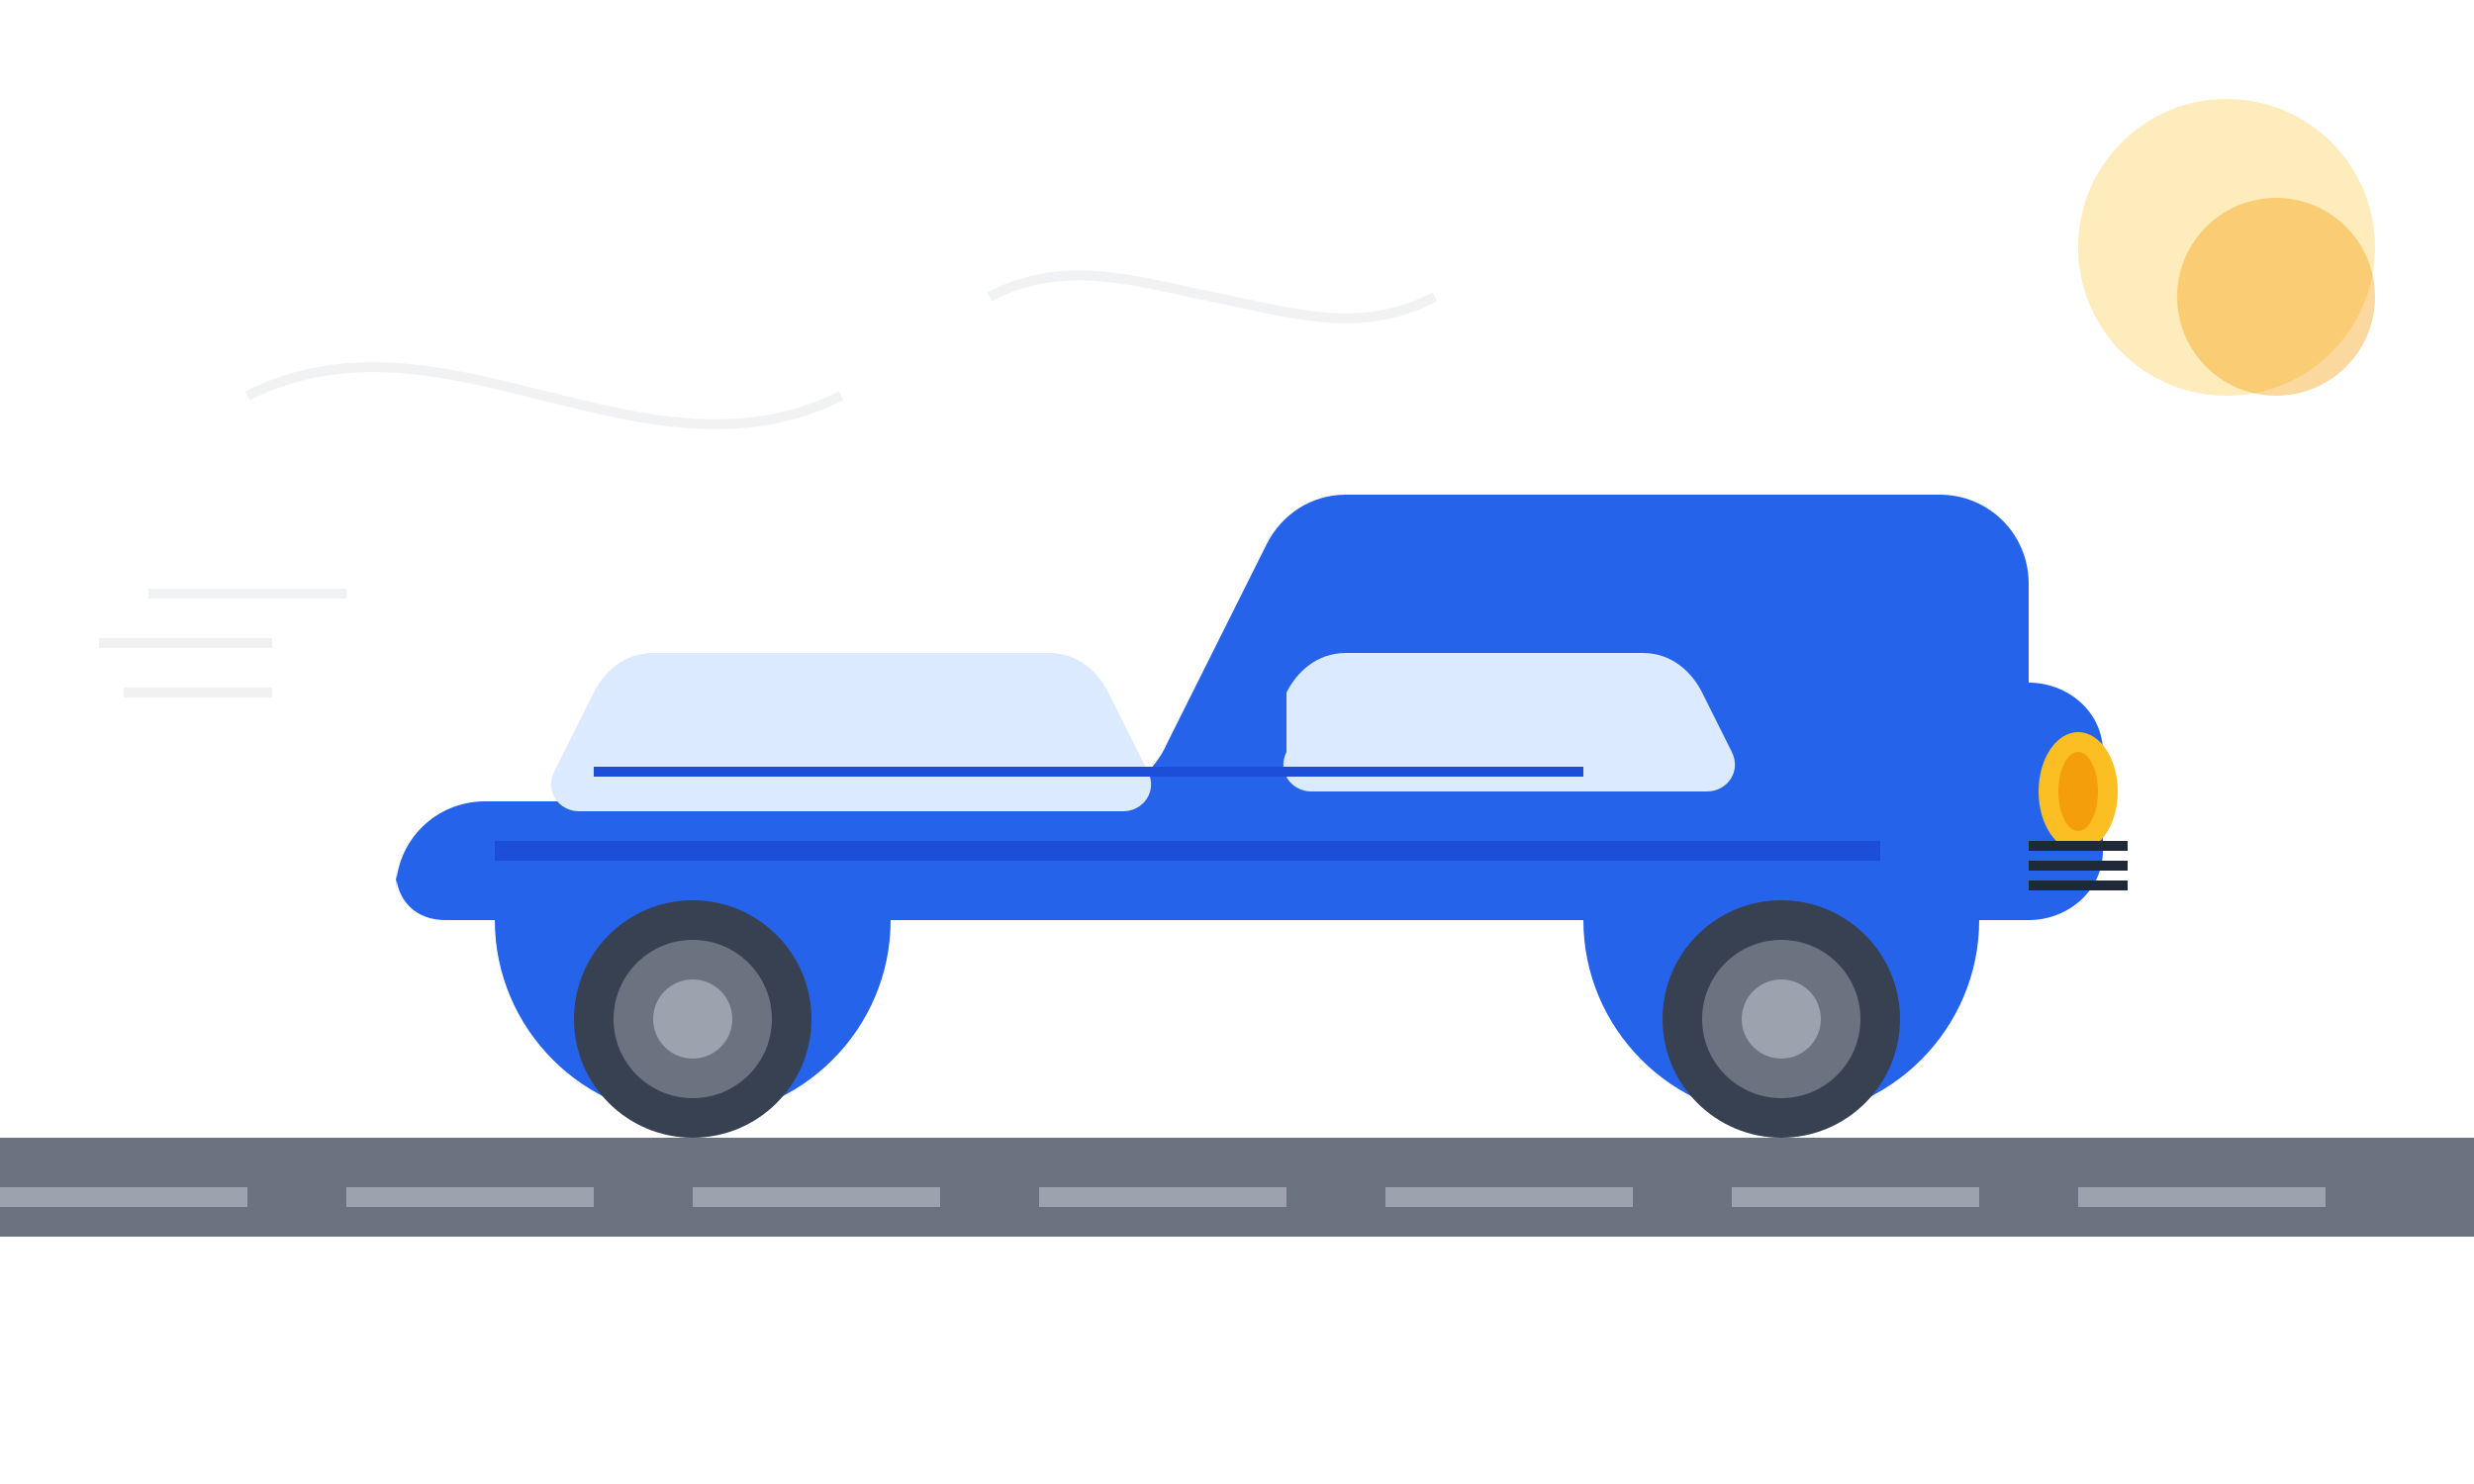 <svg width="500" height="300" viewBox="0 0 500 300" fill="none" xmlns="http://www.w3.org/2000/svg">
  <!-- Car Body -->
  <path d="M80 180c0-10 8-18 18-18h120c8 0 15-5 18-12l20-40c3-6 9-10 16-10h120c10 0 18 8 18 18v20c8 0 15 6 15 14v20c0 8-7 14-15 14h-10c0 22-18 40-40 40s-40-18-40-40H180c0 22-18 40-40 40s-40-18-40-40H90c-6 0-10-4-10-10v-16z" fill="#2563eb"/>
  
  <!-- Car Windows -->
  <path d="M120 140c2-4 6-8 12-8h80c6 0 10 4 12 8l8 16c2 4-1 8-5 8H117c-4 0-7-4-5-8l8-16z" fill="#dbeafe"/>
  <path d="M260 140c2-4 6-8 12-8h60c6 0 10 4 12 8l6 12c2 4-1 8-5 8h-80c-4 0-7-4-5-8l0-12z" fill="#dbeafe"/>
  
  <!-- Wheels -->
  <circle cx="140" cy="206" r="24" fill="#374151"/>
  <circle cx="140" cy="206" r="16" fill="#6b7280"/>
  <circle cx="140" cy="206" r="8" fill="#9ca3af"/>
  
  <circle cx="360" cy="206" r="24" fill="#374151"/>
  <circle cx="360" cy="206" r="16" fill="#6b7280"/>
  <circle cx="360" cy="206" r="8" fill="#9ca3af"/>
  
  <!-- Headlights -->
  <ellipse cx="420" cy="160" rx="8" ry="12" fill="#fbbf24"/>
  <ellipse cx="420" cy="160" rx="4" ry="8" fill="#f59e0b"/>
  
  <!-- Grille -->
  <rect x="410" y="170" width="20" height="2" fill="#1f2937"/>
  <rect x="410" y="174" width="20" height="2" fill="#1f2937"/>
  <rect x="410" y="178" width="20" height="2" fill="#1f2937"/>
  
  <!-- Side Details -->
  <path d="M100 170h280v4H100z" fill="#1d4ed8"/>
  <path d="M120 155h200v2H120z" fill="#1d4ed8"/>
  
  <!-- Background Elements -->
  <circle cx="450" cy="50" r="30" fill="#fbbf24" opacity="0.3"/>
  <circle cx="460" cy="60" r="20" fill="#f59e0b" opacity="0.4"/>
  
  <!-- Road -->
  <path d="M0 230h500v20H0z" fill="#6b7280"/>
  <path d="M0 240h50v4H0z" fill="#9ca3af"/>
  <path d="M70 240h50v4H70z" fill="#9ca3af"/>
  <path d="M140 240h50v4H140z" fill="#9ca3af"/>
  <path d="M210 240h50v4H210z" fill="#9ca3af"/>
  <path d="M280 240h50v4H280z" fill="#9ca3af"/>
  <path d="M350 240h50v4H350z" fill="#9ca3af"/>
  <path d="M420 240h50v4H420z" fill="#9ca3af"/>
  
  <!-- Decorative Elements -->
  <path d="M50 80c20-10 40-5 60 0s40 10 60 0" stroke="#e5e7eb" stroke-width="2" fill="none" opacity="0.5"/>
  <path d="M200 60c15-8 30-3 45 0s30 8 45 0" stroke="#e5e7eb" stroke-width="2" fill="none" opacity="0.5"/>
  
  <!-- Speed Lines -->
  <path d="M30 120h40" stroke="#e5e7eb" stroke-width="2" opacity="0.6"/>
  <path d="M20 130h35" stroke="#e5e7eb" stroke-width="2" opacity="0.6"/>
  <path d="M25 140h30" stroke="#e5e7eb" stroke-width="2" opacity="0.6"/>
</svg>
